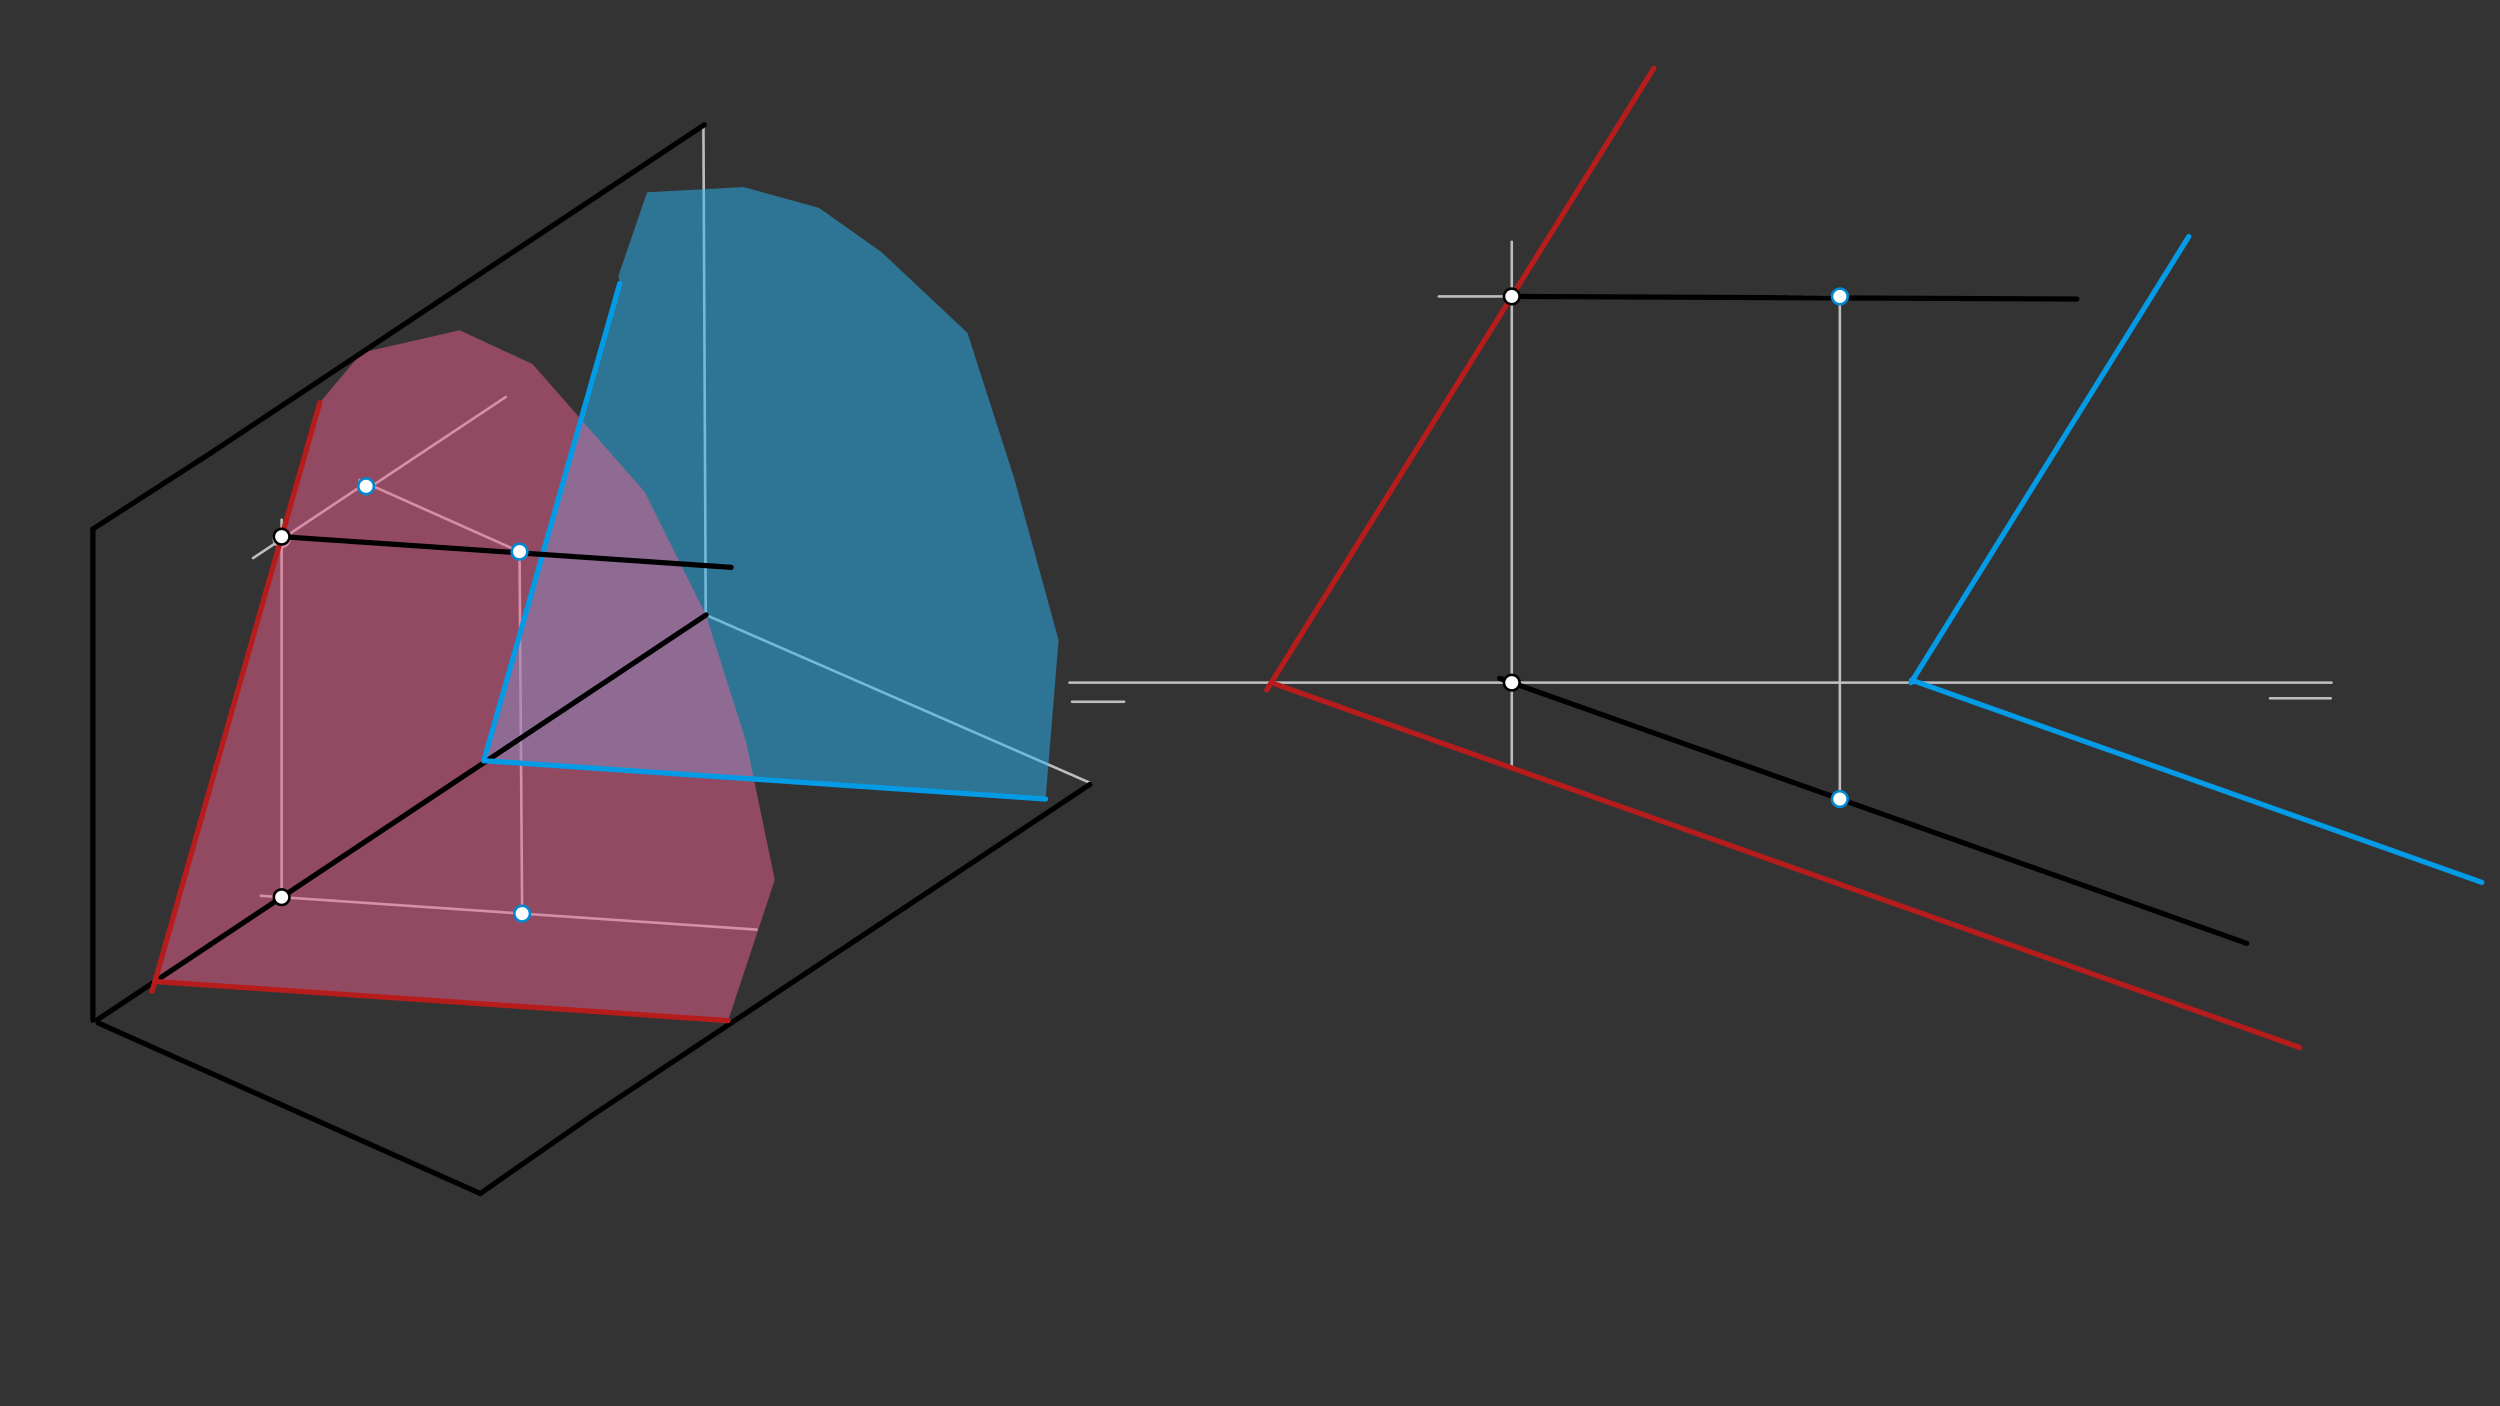 <svg xmlns="http://www.w3.org/2000/svg" class="svg--1it" height="100%" preserveAspectRatio="xMidYMid meet" viewBox="0 0 960 540" width="100%"><rect x="0" y="0" width="960" height="540" fill="#333333" stroke="none"/><defs><marker id="marker-arrow" markerHeight="16" markerUnits="userSpaceOnUse" markerWidth="24" orient="auto-start-reverse" refX="24" refY="4" viewBox="0 0 24 8"><path d="M 0 0 L 24 4 L 0 8 z" stroke="inherit"></path></marker></defs><g class="aux-layer--1FB"><g class="element--2qn"><line stroke="#BDBDBD" stroke-dasharray="none" stroke-linecap="round" stroke-width="1" x1="410.667" x2="895.333" y1="262.135" y2="262.135"></line></g><g class="element--2qn"><line stroke="#BDBDBD" stroke-dasharray="none" stroke-linecap="round" stroke-width="1" x1="871.667" x2="895" y1="268.135" y2="268.135"></line></g><g class="element--2qn"><line stroke="#BDBDBD" stroke-dasharray="none" stroke-linecap="round" stroke-width="1" x1="411.667" x2="431.667" y1="269.469" y2="269.469"></line></g><g class="element--2qn"><line stroke="#BDBDBD" stroke-dasharray="none" stroke-linecap="round" stroke-width="1" x1="270.115" x2="271" y1="48.057" y2="236.135"></line></g><g class="element--2qn"><line stroke="#BDBDBD" stroke-dasharray="none" stroke-linecap="round" stroke-width="1" x1="271" x2="419.005" y1="236.135" y2="300.806"></line></g><g class="element--2qn"><line stroke="#BDBDBD" stroke-dasharray="none" stroke-linecap="round" stroke-width="1" x1="706.5" x2="706.5" y1="113.828" y2="309.828"></line></g><g class="element--2qn"><line stroke="#BDBDBD" stroke-dasharray="none" stroke-linecap="round" stroke-width="1" x1="199.5" x2="137.991" y1="211.828" y2="184.369"></line></g><g class="element--2qn"><line stroke="#BDBDBD" stroke-dasharray="none" stroke-linecap="round" stroke-width="1" x1="200.5" x2="199.5" y1="350.828" y2="211.828"></line></g><g class="element--2qn"><line stroke="#BDBDBD" stroke-dasharray="none" stroke-linecap="round" stroke-width="1" x1="200.5" x2="100.172" y1="350.828" y2="343.98"></line></g><g class="element--2qn"><line stroke="#BDBDBD" stroke-dasharray="none" stroke-linecap="round" stroke-width="1" x1="200.5" x2="290.558" y1="350.828" y2="356.975"></line></g><g class="element--2qn"><line stroke="#BDBDBD" stroke-dasharray="none" stroke-linecap="round" stroke-width="1" x1="141.5" x2="97.18" y1="184.828" y2="214.304"></line></g><g class="element--2qn"><line stroke="#BDBDBD" stroke-dasharray="none" stroke-linecap="round" stroke-width="1" x1="142.5" x2="194.224" y1="186.828" y2="152.428"></line></g><g class="element--2qn"><line stroke="#BDBDBD" stroke-dasharray="none" stroke-linecap="round" stroke-width="1" x1="108.149" x2="108.149" y1="344.525" y2="199.566"></line></g><g class="element--2qn"><line stroke="#BDBDBD" stroke-dasharray="none" stroke-linecap="round" stroke-width="1" x1="580.52" x2="580.52" y1="92.828" y2="293.828"></line></g><g class="element--2qn"><line stroke="#BDBDBD" stroke-dasharray="none" stroke-linecap="round" stroke-width="1" x1="706.5" x2="552.5" y1="113.828" y2="113.828"></line></g><g class="element--2qn"><line stroke="#BDBDBD" stroke-dasharray="none" stroke-linecap="round" stroke-width="1" x1="95.55" x2="41.291" y1="352.904" y2="388.989"></line></g><g class="element--2qn"><circle cx="108.149" cy="207.009" r="3" stroke="#BDBDBD" stroke-width="1" fill="#ffffff"></circle>}</g></g><g class="main-layer--3Vd"><g class="element--2qn"><g fill="#29B6F6" opacity="0.5"><path d="M 238 108.828 L 185.777 292.104 L 401.5 306.828 L 406.5 245.828 L 389.5 183.828 L 371.5 127.828 L 338.5 96.828 L 314.5 79.828 L 285.5 71.828 L 248.5 73.828 L 237.5 105.828 Z" stroke="none"></path></g></g><g class="element--2qn"><g fill="#F06292" opacity="0.5"><path d="M 122.805 154.641 L 59.475 376.896 L 279.586 391.92 L 297.5 337.828 L 286.5 284.828 L 271.074 236.168 L 247.5 188.828 L 204.5 139.828 L 176.5 126.828 L 138.889 135.413 L 122.805 154.641 Z" stroke="none"></path></g></g><g class="element--2qn"><line stroke="#000000" stroke-dasharray="none" stroke-linecap="round" stroke-width="2" x1="35.667" x2="35.667" y1="203.135" y2="391.802"></line></g><g class="element--2qn"><line stroke="#000000" stroke-dasharray="none" stroke-linecap="round" stroke-width="2" x1="37.667" x2="184.409" y1="392.802" y2="458.312"></line></g><g class="element--2qn"><line stroke="#000000" stroke-dasharray="none" stroke-linecap="round" stroke-width="2" x1="80.667" x2="271.153" y1="362.802" y2="236.115"></line></g><g class="element--2qn"><line stroke="#000000" stroke-dasharray="none" stroke-linecap="round" stroke-width="2" x1="227.409" x2="418.588" y1="428.312" y2="301.165"></line></g><g class="element--2qn"><line stroke="#000000" stroke-dasharray="none" stroke-linecap="round" stroke-width="2" x1="80.667" x2="270.424" y1="174.135" y2="47.933"></line></g><g class="element--2qn"><line stroke="#039BE5" stroke-dasharray="none" stroke-linecap="round" stroke-width="2" x1="734" x2="953" y1="261.135" y2="338.828"></line></g><g class="element--2qn"><line stroke="#039BE5" stroke-dasharray="none" stroke-linecap="round" stroke-width="2" x1="238" x2="185.777" y1="108.828" y2="292.104"></line></g><g class="element--2qn"><line stroke="#039BE5" stroke-dasharray="none" stroke-linecap="round" stroke-width="2" x1="401.5" x2="185.777" y1="306.828" y2="292.104"></line></g><g class="element--2qn"><line stroke="#039BE5" stroke-dasharray="none" stroke-linecap="round" stroke-width="2" x1="733.819" x2="840.5" y1="262.135" y2="90.828"></line></g><g class="element--2qn"><line stroke="#000000" stroke-dasharray="none" stroke-linecap="round" stroke-width="2" x1="80.667" x2="37.36" y1="362.802" y2="391.604"></line></g><g class="element--2qn"><line stroke="#000000" stroke-dasharray="none" stroke-linecap="round" stroke-width="2" x1="80.667" x2="35.667" y1="174.135" y2="203.135"></line></g><g class="element--2qn"><line stroke="#000000" stroke-dasharray="none" stroke-linecap="round" stroke-width="2" x1="227.409" x2="184.409" y1="428.312" y2="458.312"></line></g><g class="element--2qn"><line stroke="#000000" stroke-dasharray="none" stroke-linecap="round" stroke-width="2" x1="107.149" x2="280.75" y1="206.009" y2="217.859"></line></g><g class="element--2qn"><line stroke="#000000" stroke-dasharray="none" stroke-linecap="round" stroke-width="2" x1="706.5" x2="575.878" y1="306.828" y2="260.488"></line></g><g class="element--2qn"><line stroke="#000000" stroke-dasharray="none" stroke-linecap="round" stroke-width="2" x1="706.5" x2="862.764" y1="306.828" y2="362.265"></line></g><g class="element--2qn"><line stroke="#000000" stroke-dasharray="none" stroke-linecap="round" stroke-width="2" x1="580.52" x2="797.5" y1="113.828" y2="114.828"></line></g><g class="element--2qn"><line stroke="#B71C1C" stroke-dasharray="none" stroke-linecap="round" stroke-width="2" x1="108.149" x2="58.401" y1="206.077" y2="380.666"></line></g><g class="element--2qn"><line stroke="#B71C1C" stroke-dasharray="none" stroke-linecap="round" stroke-width="2" x1="108.149" x2="122.805" y1="206.077" y2="154.641"></line></g><g class="element--2qn"><line stroke="#B71C1C" stroke-dasharray="none" stroke-linecap="round" stroke-width="2" x1="59.475" x2="279.586" y1="376.896" y2="391.92"></line></g><g class="element--2qn"><line stroke="#B71C1C" stroke-dasharray="none" stroke-linecap="round" stroke-width="2" x1="580.52" x2="486.433" y1="113.828" y2="264.912"></line></g><g class="element--2qn"><line stroke="#B71C1C" stroke-dasharray="none" stroke-linecap="round" stroke-width="2" x1="580.52" x2="635.103" y1="113.828" y2="26.18"></line></g><g class="element--2qn"><line stroke="#B71C1C" stroke-dasharray="none" stroke-linecap="round" stroke-width="2" x1="488.162" x2="883.121" y1="262.135" y2="402.252"></line></g><g class="element--2qn"><circle cx="706.5" cy="113.828" r="3" stroke="#0288D1" stroke-width="1" fill="#ffffff"></circle>}</g><g class="element--2qn"><circle cx="706.5" cy="306.828" r="3" stroke="#0288D1" stroke-width="1" fill="#ffffff"></circle>}</g><g class="element--2qn"><circle cx="199.5" cy="211.828" r="3" stroke="#0288D1" stroke-width="1" fill="#ffffff"></circle>}</g><g class="element--2qn"><circle cx="200.5" cy="350.828" r="3" stroke="#0288D1" stroke-width="1" fill="#ffffff"></circle>}</g><g class="element--2qn"><circle cx="140.57" cy="186.734" r="3" stroke="#0288D1" stroke-width="1" fill="#ffffff"></circle>}</g><g class="element--2qn"><circle cx="108.149" cy="206.077" r="3" stroke="#000000" stroke-width="1" fill="#ffffff"></circle>}</g><g class="element--2qn"><circle cx="108.149" cy="344.525" r="3" stroke="#000000" stroke-width="1" fill="#ffffff"></circle>}</g><g class="element--2qn"><circle cx="580.52" cy="113.828" r="3" stroke="#000000" stroke-width="1" fill="#ffffff"></circle>}</g><g class="element--2qn"><circle cx="580.52" cy="262.135" r="3" stroke="#000000" stroke-width="1" fill="#ffffff"></circle>}</g></g><g class="snaps-layer--2PT"></g><g class="temp-layer--rAP"></g></svg>